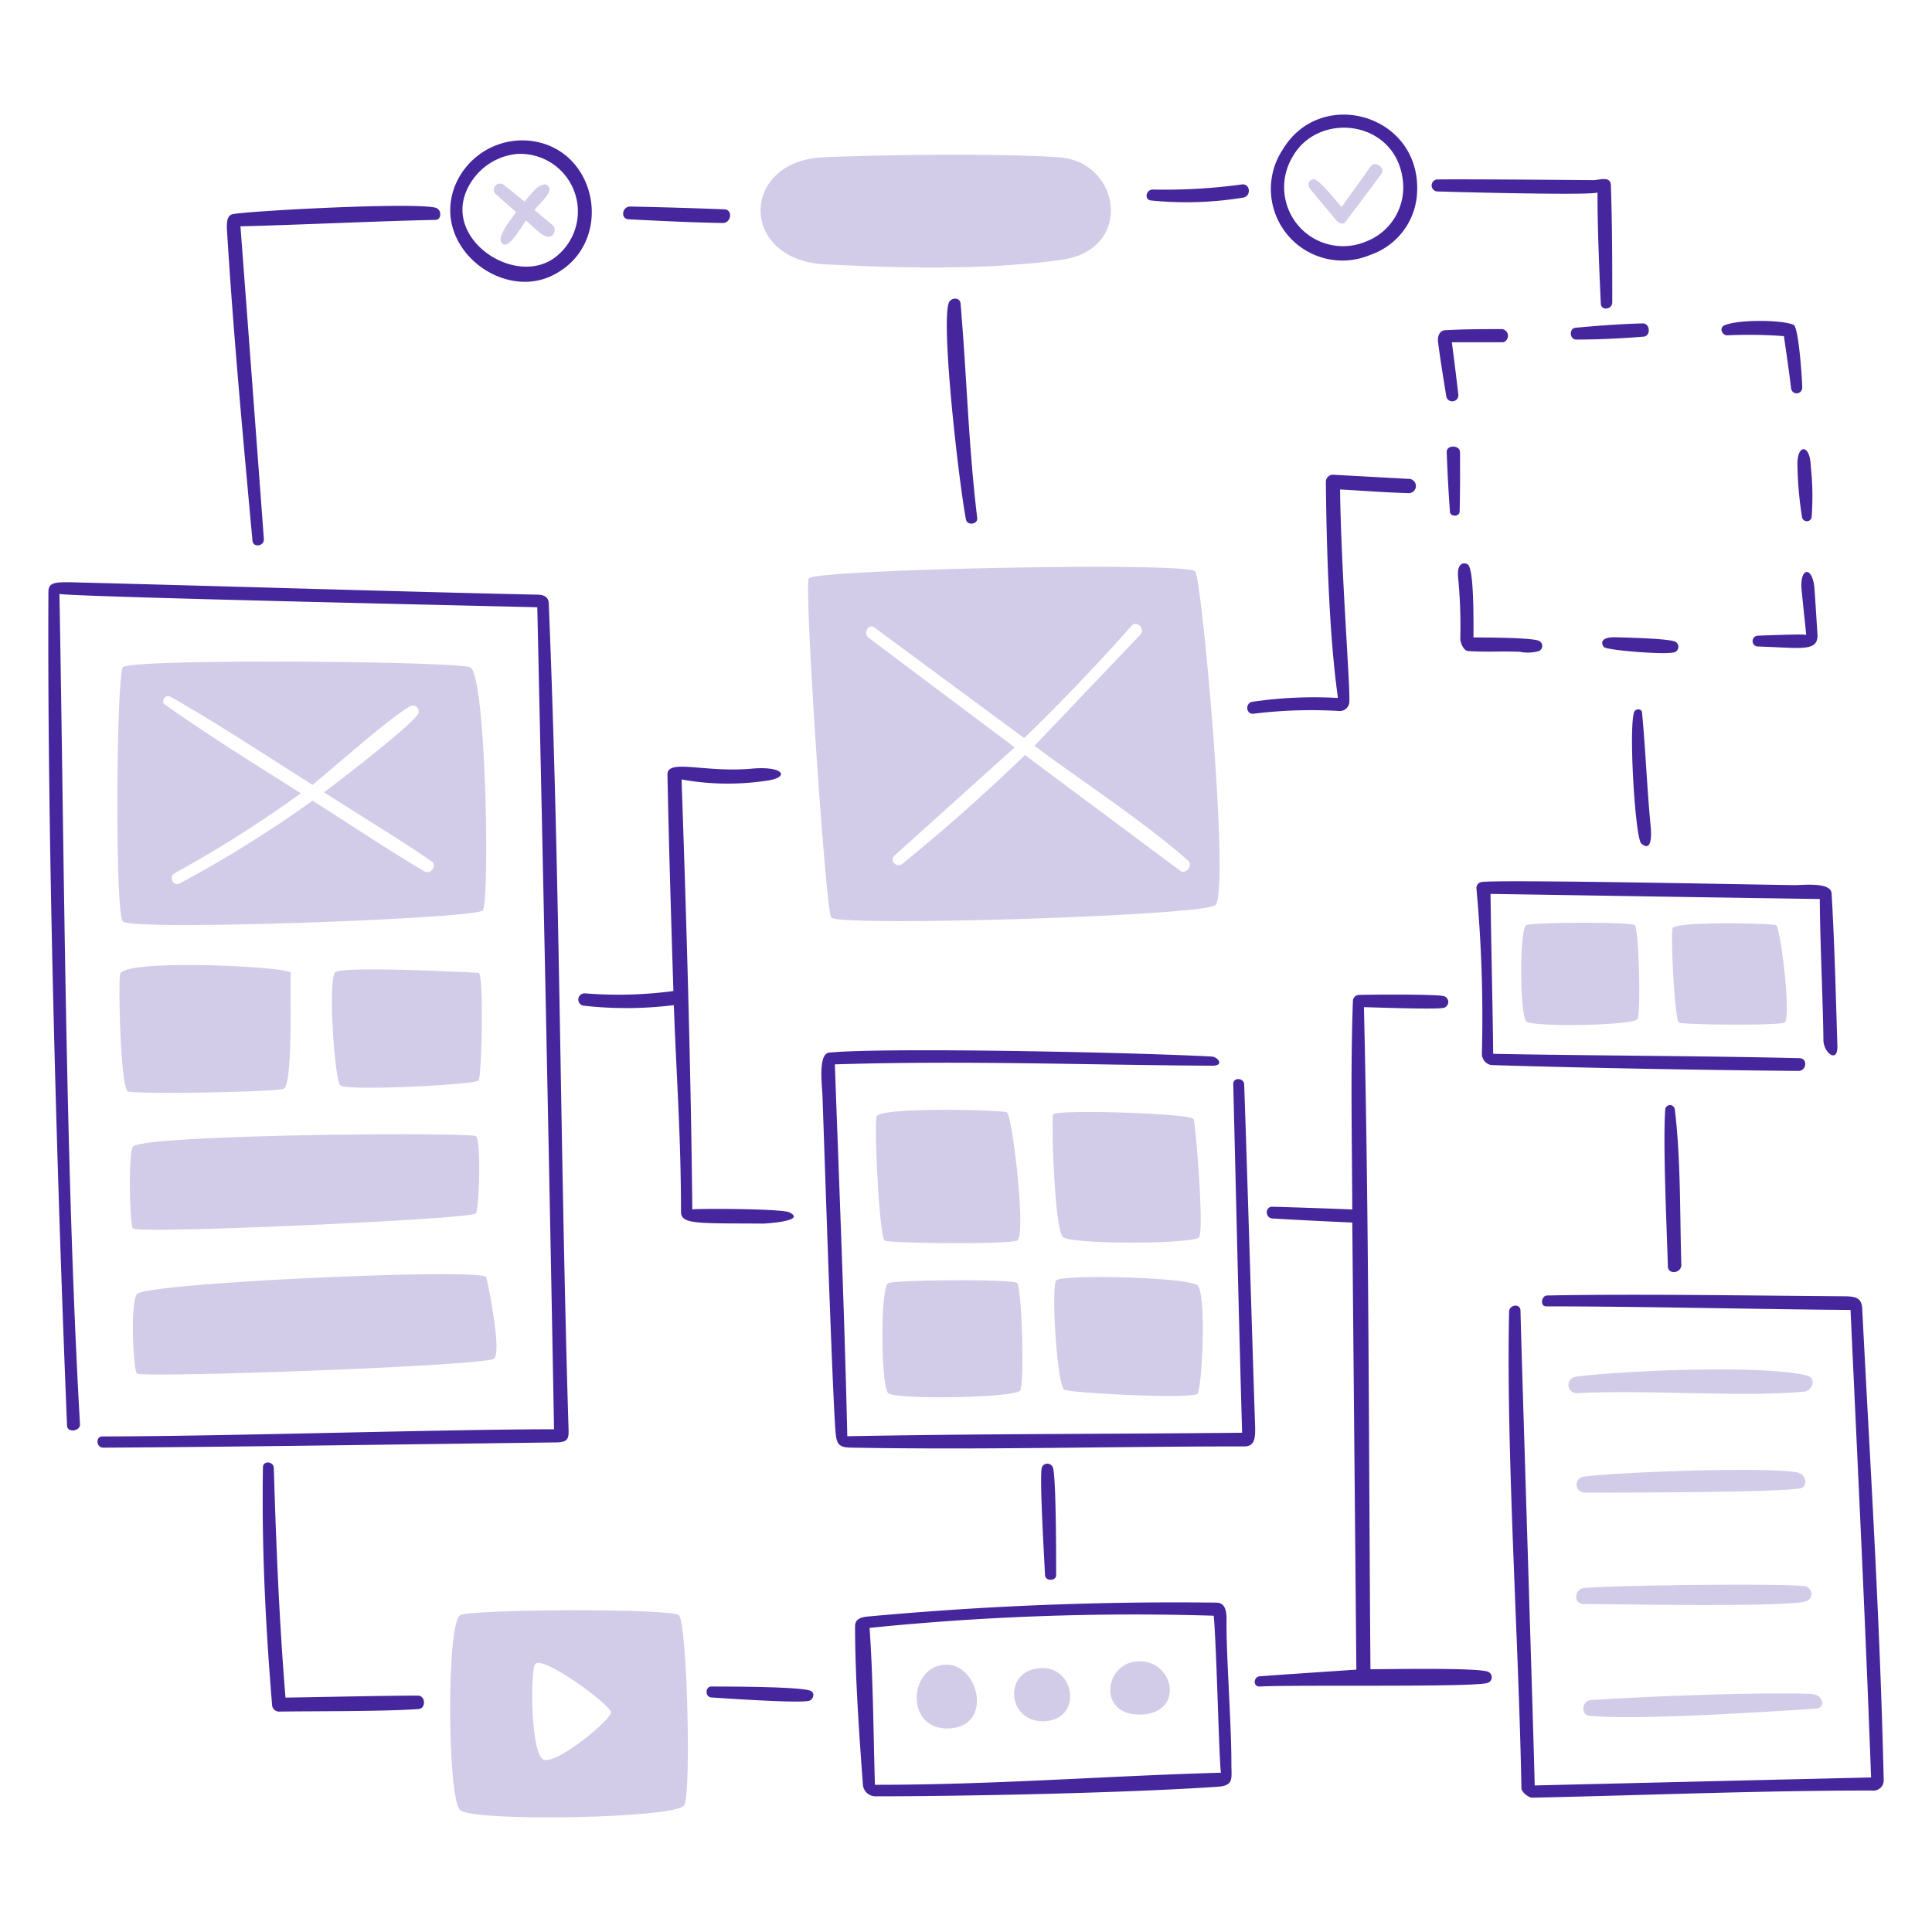 <svg xmlns="http://www.w3.org/2000/svg" width="400" height="400"><path fill="#45269d" d="M114.708 295.914c-22.554 0-68.924 1.482-93.496 1.482-1.482 0-1.318 2.326.178 2.326 27.846-.148 64.894-.726 93.54-1.08 3.054 0 2.832-.966 2.758-3.558-1.734-56.876-1.676-111.146-4.062-169.92 0-1.156-.474-2.014-2.326-2.044-27.52-.6-62.834-1.704-94.252-2.504-5.542-.164-7.024-.252-7.024 1.986-.266 50.756 1.734 120.836 3.854 172.512 0 1.586 2.756 1.246 2.682-.236-3.038-52.966-3.26-117.846-4.254-171.906 3.156.622 91.066 2.548 98.934 2.756 1.23 55.472 2.594 121.52 3.468 170.186zm58.138-75.55c27.06-.83 51.186.118 78.112.282 2.638 0 1.186-1.822-.074-1.898-16.76-.904-68.17-1.926-79.224-.814-2.298.224-1.482 6.624-1.378 8.892.34 9.4 1.97 59.576 2.666 69.088.2 2.964.504 3.75 3.216 3.8 26.97.504 54.432-.252 81.508-.252 2.2 0 2.252-1.972 2.178-4.312-.74-22.23-1.482-48.298-2.254-70.554 0-1.482-2.31-1.616-2.266-.15.578 23.252 1.17 49.318 1.836 72.186-27.058.28-54.622.2-81.742.726-.594-25.718-1.66-51.386-2.578-76.994zM305.686 184a292.054 292.054 0 0 1 1.126 34.092 2.354 2.354 0 0 0 1.928 2.414c18.644.6 44.976 1.052 63.634 1.218 1.644 0 1.956-2.6.2-2.64-20.746-.502-42.074-.49-63.428-.902-.09-9.322-.43-23.06-.548-33.108 20.494.312 48.6.786 68.17 1.054.074 9.736.65 20.746.754 29.2 0 2.6 2.964 4.936 2.892 1.29-.328-10.538-.58-21.104-1.2-31.64-.134-2.46-6.18-1.69-7.706-1.72-9.84-.132-60.568-1.184-64.732-.652a1.258 1.258 0 0 0-1.09 1.394zm9.114 87.314c-.028-1.482-2.326-1.23-2.356.252-.638 29.178 2 68.168 2.55 98.684 0 .756 1.482 1.94 2.2 1.94 23.34-.49 47.11-1.482 70.4-1.482a2.12 2.12 0 0 0 2.406-2.252c-.8-34.294-2.86-66.064-4.446-97.528-.118-2.252-1.4-2.534-3.78-2.548-18.894-.132-42.886-.52-61.442-.164-1.214 0-1.568 2.254-.2 2.254 19.71 0 43.614.6 63 .742 1.482 32.244 3.082 64.522 4.254 96.784l-69.652 1.66c.104-.164-2.794-91.078-2.934-98.342zm-146.832 78.838h.046c-1.484-1-17.872-.962-20.748-.976-1.274 0-1.318 2.178 0 2.266 2.446.148 19.176 1.334 20.436.622.652-.37 1.052-1.392.266-1.912zM163.4 251h.028c-1.482-.726-17.31-.814-20.094-.622-.284-28.734-1.218-60.02-2.222-89a53.68 53.68 0 0 0 17.424.282c5.174-.652 3.824-3.128-2.874-2.52-9.854.89-17.546-2.148-17.472 1.26.298 14.924.758 29.846 1.23 44.784a86.086 86.086 0 0 1-18.39.474 1.29 1.29 0 0 0-.284 2.55 79.684 79.684 0 0 0 18.764-.104c.502 14.256 1.482 26.986 1.482 42.754 0 2.682 3.258 2.386 17.056 2.474.332-.01 9.152-.498 5.352-2.332zm35.468-188.2c-.114-1.326-2.08-1.234-2.46-.03-1.586 5.038 2.2 37.7 3.586 44.8.252 1.302 2.49 1.022 2.326-.312-1.852-15.438-2.148-29.368-3.452-44.458zM86.506 351.058c-9.128.036-18.258.28-27.4.414-1.29-15.812-1.942-31.654-2.416-47.512 0-1.4-2.222-1.644-2.25-.178-.284 16.494.546 32.974 1.91 49.4a1.478 1.478 0 0 0 1.304 1.186c7.956-.118 21.768 0 28.988-.532 1.598-.096 1.48-2.786-.136-2.778zM90.182 43.02h.058c-4.2-1.156-36.44.504-41.848 1.274-1.232.178-1.518 1.262-1.4 3.32 1.316 21.486 3.324 42.986 5.28 64.346.134 1.482 2.462 1.142 2.358-.37q-2.4-32.364-4.846-64.732c13.428-.34 26.932-1.036 40.4-1.334 1.274-.028 1.316-2.164-.002-2.504zm125.536 260.748c-.6 1.646.6 20.746.638 22.334.032 1.304 2.326 1.288 2.31 0 0-3.35 0-20.748-.694-22.32a1.23 1.23 0 0 0-2.254-.014zM130.134 45.4c6.476.34 12.966.658 19.46.77 1.822.03 2.2-2.762.37-2.83a1018.88 1018.88 0 0 0-19.488-.578c-1.676-.008-2.076 2.54-.342 2.638zm126.974-7.212a116.8 116.8 0 0 1-18.4 1.054c-1.482 0-1.868 2.134-.37 2.268a72.756 72.756 0 0 0 19.058-.6c1.712-.31 1.474-2.96-.288-2.722zm82.856 109.31c-.09-.846-1.4-.846-1.66 0-1.082 3.4.162 24.658 1.4 27.016 0 0 2.656 2.964 2.03-3.632-.746-7.78-1.03-15.604-1.77-23.384zm8.136 114.346c-.312-10.254-.104-22.126-1.35-32.144v-.028a1 1 0 0 0-1.984 0c-.49 7.6.31 24.096.548 32.498 0 1.808 2.844 1.482 2.786-.326zM329.9 37.3c-.2 0-24.836-.23-32.2-.148a1.246 1.246 0 1 0 0 2.49c3.422.104 32.17.874 33.046.2 0 7.662.342 15.352.682 23.016.074 1.554 2.372 1.244 2.372-.252 0-8.122 0-16.302-.296-24.4-.206-1.764-2.266-.954-3.604-.906zm-21.874 308.806c-2-.858-20.834-.518-24.286-.502-.372-45.644-.284-91.466-1.35-137.08 1.17 0 15.226.55 16.584.118a1.25 1.25 0 0 0 0-2.386c-1.494-.484-16.526-.324-17.548-.266a1.282 1.282 0 0 0-1.32 1.214c-.522 14.382-.19 28.8-.13 43.2q-8.272-.326-16.554-.564c-1.572 0-1.482 2.342 0 2.43 5.512.328 11.04.6 16.554.846l.844 92.562c-6.654.46-13.338.888-19.978 1.378-1.348.09-1.482 2.2 0 2.12 7.114-.4 44.296.2 47.11-.742a1.216 1.216 0 0 0 .074-2.328zM277.158 147.2a1.988 1.988 0 0 0 2.2-1.752c.262-2.6-1.694-26.862-1.914-44.114 4.772.268 9.544.638 14.318.77a1.484 1.484 0 0 0-.2-2.962l-15.694-.86a1.492 1.492 0 0 0-1.364 1.482c.34 32.932 2.476 43.65 2.476 44.74a88 88 0 0 0-17.664.786c-1.57.236-1.378 2.652.222 2.474a97.662 97.662 0 0 1 17.62-.564zm25.12-53.6c0-1.482-2.816-1.556-2.756.014.162 4.09.37 8.2.666 12.286 0 1.126 1.986 1.17 2.016 0 .104-4.1.096-8.196.074-12.3zm-.416 25.726a102.824 102.824 0 0 1 .474 12.848c0 .83.624 2.55 1.648 2.624 3.764.236 6.934 0 10.698.148a8.298 8.298 0 0 0 3.918-.146 1.158 1.158 0 0 0 .088-2.09c-1.258-.726-11.35-.712-13.618-.742 0-2.814.118-13.04-.962-14.818-.006-.476-2.496-1.522-2.246 2.176zm44.874 13.5c-1.2-.622-10.374-.844-12.478-.888-3.452 0-2.52 1.778-2.118 2.074.888.638 12.98 1.644 14.628 1a1.2 1.2 0 0 0 0-2.2zm17.19-1.214a1.116 1.116 0 0 0-1.07 1.178 1.128 1.128 0 0 0 .954 1.058c8.814.246 12.49 1.19 12.49-2.282-.222-3.422-.384-6.134-.622-9.558-.34-4.934-3.154-4.712-2.666.222.296 3.068.636 6.15.948 9.218-.592-.228-9.384.152-10.034.164zm10.982-34.99c-.112-4.924-3.038-4.756-2.756.074a74.096 74.096 0 0 0 .962 10.492 1.022 1.022 0 0 0 1.956 0 56.294 56.294 0 0 0-.162-10.566zm-3.528-29.356c-2.49-1.098-11.706-1.142-14.4.118-1.066.504-.474 1.926.504 2.044a97.316 97.316 0 0 1 11.856.164c.518 3.586 1.052 7.172 1.482 10.774a1.158 1.158 0 0 0 2.312-.12c0-1.614-.742-12.536-1.78-12.98zm-31.282-.312c-4.64.132-9.292.474-13.902.904-1.4.134-1.244 2.474.164 2.446 4.622 0 9.292-.238 13.914-.6 1.572-.128 1.378-2.794-.176-2.75zM311 68.14c-3.958 0-7.928 0-11.856.236-.696 0-1.644.772-1.4 2.55.49 3.748 1.096 7.4 1.704 11.2a1.264 1.264 0 0 0 2.476-.502q-.624-5.382-1.334-10.76h10.64a1.4 1.4 0 0 0-.23-2.724z"/><path fill="#d2cce9" d="M112.6 38.2c-1.486.23-2.89 2.252-3.972 3.542q-2.222-1.8-4.446-3.558a1.292 1.292 0 0 0-1.75 1.8 341.925 341.925 0 0 0 4.446 3.942c-.8 1.068-3.748 4.684-3.156 6.062 1.082 2.534 4.106-2.8 5.172-4.328 2.2 1.868 4.238 4.342 5.558 2.964a1.48 1.48 0 0 0 0-1.986l-3.8-3.17c1.186-1.482 2.89-2.816 3.112-4.136A1.038 1.038 0 0 0 112.6 38.2z"/><path fill="#45269d" d="M109.448 29.12a15.068 15.068 0 0 0-15.264 9.38c-4.832 12.45 9.498 23.712 20.11 18.57 13.248-6.402 9.678-26.602-4.846-27.95zm5.646 24.038c-8 6.326-22.734-3.054-18.644-13.338a12.728 12.728 0 0 1 10.522-7.944 11.93 11.93 0 0 1 8.122 21.282zm150.224-21.8a14.818 14.818 0 0 0 18.422 21.4 14.33 14.33 0 0 0 9.646-12.774c.948-16.464-20.378-22.332-28.068-8.58zm17.472 18.658a12.2 12.2 0 0 1-15.234-17.444c5.35-9.78 21.918-7.764 22.94 5.336a12 12 0 0 1-7.696 12.108z"/><path fill="#d2cce9" d="M277.766 42.858c-.962-1.068-4.372-5.32-5.556-5.706-.46-.148-2.284.4-.638 2.37l5.068 6.062c.49.578 1.364 1.082 1.926.356 2.476-3.304 4.966-6.6 7.41-9.9.948-1.26-1.288-2.844-2.164-1.63zM167.45 119.756c-1 1.896 3.468 68.554 4.638 70.2 1.482 1.956 76.382-.282 79.508-2.536s-2.712-67.102-4.12-69.072c0-2.092-79.028-.498-80.026 1.408zm76.854 60.492L212.2 156.33a382.588 382.588 0 0 1-25.4 22.526c-1.17.932-2.726-.698-1.6-1.72l24.882-22.4q-15.14-11.336-30.242-22.696c-1.246-.932 0-3.066 1.214-2.118l30.988 22.896a422.974 422.974 0 0 0 22.23-23.252c1.11-1.26 2.964.696 1.762 1.896l-21.858 22.956c9.93 7.4 22.674 15.694 31.744 23.712 1.214 1.006-.4 3.038-1.616 2.118zM97.31 138.162c-3.378-1.304-70.8-1.838-71.888 0-1.304 2.252-1.676 50.548 0 52.6s73.014-.562 74.512-2.252.74-49.038-2.624-50.386zm-9.4 42.264c-7.876-4.646-15.47-9.766-23.2-14.656a246.694 246.694 0 0 1-27.476 17.116c-1.334.742-2.416-1.364-1.082-2.09a252.38 252.38 0 0 0 26.142-16.552c-9.38-5.928-19.118-11.974-28.156-18.376-.934-.652.132-2.2 1.11-1.646 9.87 5.616 19.8 12.168 29.446 18.272 4.18-3.364 16.466-14.33 20.362-16.33a1.188 1.188 0 0 1 1.482 1.69c-1.586 2.562-16.938 14.33-19.458 16.182 7.4 4.758 14.984 9.306 22.23 14.256 1.272.86-.154 2.866-1.396 2.134zm-63.066 21.312c.4-3.354 35.566-1.616 35.358-.298s.564 23.2-1.482 23.964-30.736 1.14-32.232.576-2-21.252-1.644-24.242zm44.458-.338c.868-1.574 28.646 0 29.772 0s.696 21.474 0 22.32-27.52 2.236-28.646.976-2.514-20.786-1.126-23.296zM27.48 237.466c1.226-2.626 69.918-3.082 71.046-2.238s.696 14.82 0 16-70.482 4.342-71.046 3.082-.98-14.742 0-16.844zm.846 30.47c1.56-2.34 71.814-5.468 72.334-3.512s3.2 15.308 1.66 16.848-73.298 4.076-74 3.084-1.398-14.314.006-16.42zM181.5 231.154c.656-1.986 25.83-1.4 26.956-.846s4.106 25.698 2.12 26.542-26.276.564-27.4 0-2.236-24.006-1.676-25.696zM346.292 192.2c.518-1.482 20.554-1.066 21.444-.636s3.26 19.532 1.688 20.168-20.894.43-21.8 0-1.778-18.264-1.332-19.532zM218 230.738c-.308 1.346.282 23.86 2.104 25.4s27.09 1.482 28.156 0-.71-23.162-1.126-24.424-28.89-2.046-29.134-.976zm-34.114 34.944c-1.692 1.05-1.482 21.34 0 22.75s26.482 1 27.356-.566.326-21.34-.668-22.228-25.564-.654-26.688.044zm132.1-74.126c-1.47.938-1.304 18.686 0 19.916s22.318.86 23.044-.488.282-18.688-.564-19.428-21.524-.61-22.48 0zm-97.32 73.548c-1.068 1.47.178 21.918 1.72 22.63s26.542 1.956 27.518.844 1.958-20.746 0-22.466-28.304-2.292-29.238-1.008zM170.4 32.572c13.336-.616 38.53-.77 48.904 0 12.8.95 15.44 19.104.562 21.2-18.774 2.666-41 1.304-48.71.978-18.228-.704-18.022-21.378-.756-22.178zM374.106 284.8c-8.8-2.278-38.114-1.068-48.086.266a1.72 1.72 0 0 0 .326 3.38c14.952-.772 34.218.874 47.17-.312 1.734-.162 2.636-2.804.59-3.334zm-44.768 67.176c-1.8.102-2.164 3.082-.238 3.26 9.782.934 35.154-.726 46.918-1.482 2.136-.148 1.2-2.964-.65-2.964 0-.234-17.328-.524-46.03 1.186zm-1.35-23.2c-2.058.2-2.324 3.29-.116 3.318 5.928 0 42.116.726 46.074-.578a1.588 1.588 0 0 0 .132-2.964c0-.828-39.33-.382-46.09.218zm44.476-23.846c-5.114-1.348-37.834-.162-44.6.8a1.66 1.66 0 0 0 .178 3.306c5.26 0 39.88 0 44.622-.89 1.748-.296 1.244-2.786-.2-3.156z"/><path fill="#45269d" d="M251.298 334.518c.624 7.41 1.068 29.4 1.482 32.5-24.14.68-46.842 2.518-71.636 2.504-.326-10.698-.356-21.858-1.11-32.484a541.542 541.542 0 0 1 71.264-2.52zm3.646 30.588c.02-8.284-1.112-22.734-1-29.86 0-2.164-.518-3.4-2.074-3.44a693.892 693.892 0 0 0-72.17 2.876c-1.186.102-2.652.414-2.668 1.956 0 10.372.846 22.348 1.614 32.706a2.628 2.628 0 0 0 2.506 2.566c18.42 0 52.356-.698 71-1.988 3.4-.236 2.784-1.776 2.792-4.816z"/><path fill="#d2cce9" d="M140.554 334.414c-1.686-1.486-43.4-1.244-45.304 0-2.86 1.87-2.622 37.85 0 40.34s44.962 1.748 46.43-1 .566-37.846-1.126-39.34zm-27.892 29.936c-2.758-.69-2.874-17.338-1.97-19.666 1.022-2.6 15.812 8.344 15.812 9.84s-10.85 10.574-13.842 9.826zm82.872-19.694c7.068-.524 10.254 12.714 1.052 13.2s-8.566-12.644-1.052-13.2zm39.938-.696c7.648-.47 9.898 10.744.786 11.024s-7.658-10.604-.786-11.024zm-19.962 1.4c7.188-.308 8.6 10.6.8 11s-8.846-10.65-.8-10.992z"/></svg>